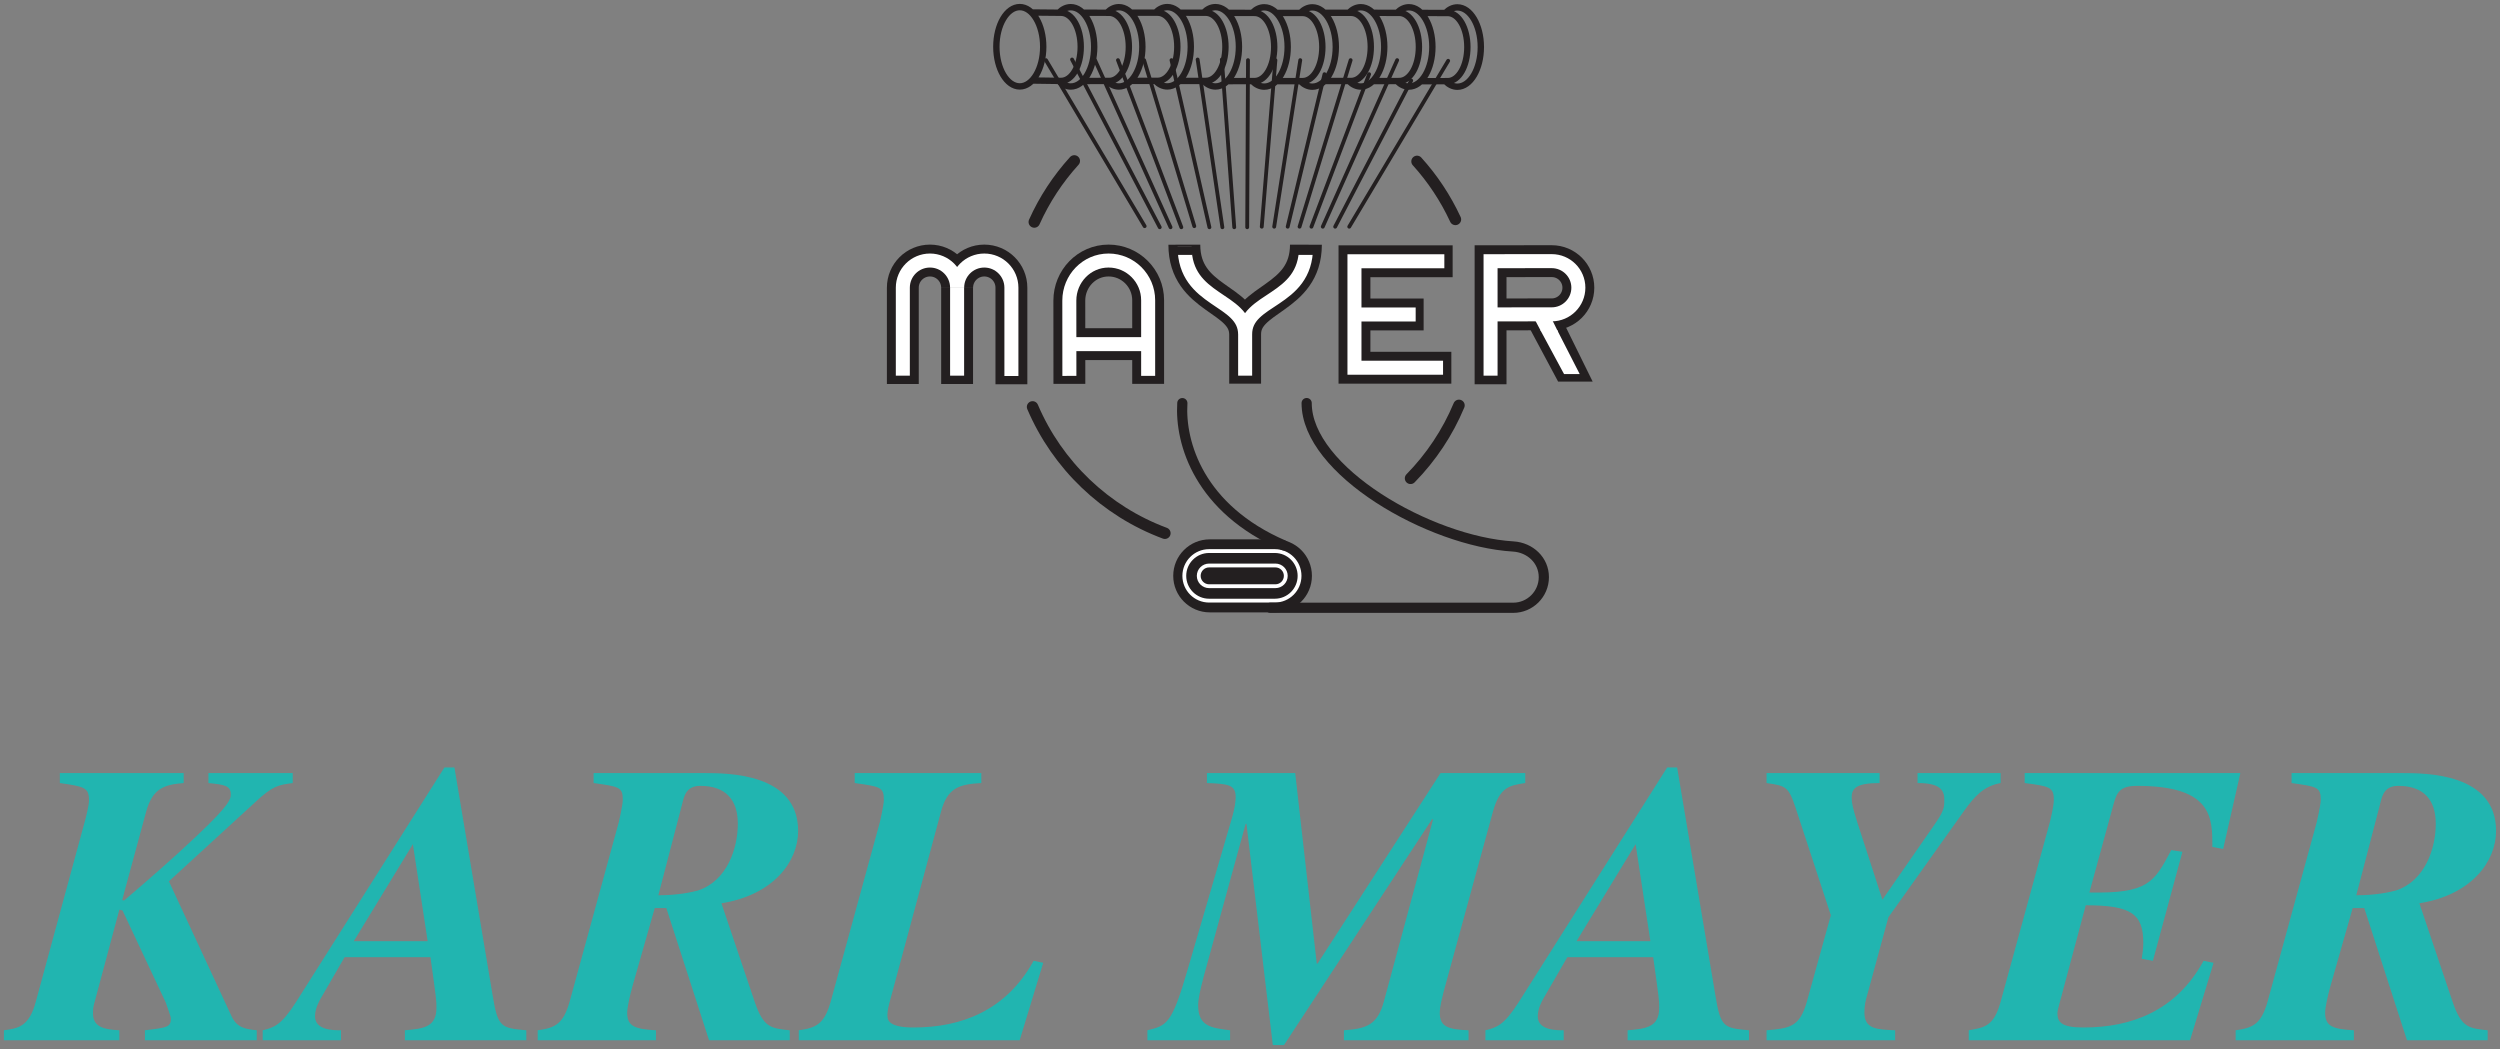 <?xml version="1.0" encoding="UTF-8" standalone="no"?>
<!-- Created with Inkscape (http://www.inkscape.org/) -->
<svg xmlns:dc="http://purl.org/dc/elements/1.1/" xmlns:cc="http://creativecommons.org/ns#" xmlns:rdf="http://www.w3.org/1999/02/22-rdf-syntax-ns#" xmlns:svg="http://www.w3.org/2000/svg" xmlns="http://www.w3.org/2000/svg" version="1.1" width="637.93" height="267.67" id="svg9292">
  <rect width="100%" height="100%" fill="#808080" stroke="none"/>
  <defs id="defs9294">
    <clipPath id="clipPath5276">
      <path d="m 1020.706,3300.396 0,-212.539 508.741,0 0,212.539" id="path5278"></path>
    </clipPath>
    <clipPath id="clipPath5282">
      <path d="m 1020.706,3300.396 0,-212.539 508.741,0 0,212.539 -508.741,0" id="path5284"></path>
    </clipPath>
    <clipPath id="clipPath5288">
      <path d="M 15,6665.079 15,15 l 2284.724,0 0,6650.079" id="path5290"></path>
    </clipPath>
    <clipPath id="clipPath5294">
      <path d="m 0,6680.083 2314.715,0 0,-6680.069 L 0,0.014 0,6680.083 z" id="path5296"></path>
    </clipPath>
  </defs>
  <g transform="translate(-45.604,-453.766)" id="layer1">
    <g id="g3226">
      <path d="m 305.825,475.819 c 3.3,0 5.98,-4.532 5.98,-10.124 0,-5.586 -2.68,-10.119 -5.98,-10.119 -3.3,0 -5.98,4.532 -5.98,10.119 0,5.591 2.68,10.124 5.98,10.124 z m 34.665,-1.356 c 0.881,0.864 1.901,1.356 2.991,1.356 3.301,0 5.98,-4.532 5.98,-10.124 0,-5.586 -2.679,-10.119 -5.98,-10.119 -1.105,0 -2.145,0.506 -3.034,1.395 m -6.077,0.022 6.636,0.013 c 2.834,0 5.019,3.897 5.019,8.695 0,4.8 -2.185,8.697 -5.019,8.697 l -6.636,0.013 m 18.402,0.064 c 0.881,0.864 1.901,1.356 2.99,1.356 3.304,0 5.984,-4.532 5.984,-10.124 0,-5.586 -2.68,-10.119 -5.984,-10.119 -1.107,0 -2.145,0.506 -3.034,1.395 m -6.074,0.022 6.63,0.013 c 2.837,0 5.018,3.897 5.018,8.695 0,4.8 -2.18,8.697 -5.018,8.697 l -6.63,0.013 m -30.808,0.064 c 0.882,0.864 1.9,1.356 2.991,1.356 3.3,0 5.98,-4.532 5.98,-10.124 0,-5.586 -2.68,-10.119 -5.98,-10.119 -1.109,0 -2.145,0.506 -3.034,1.395 m -6.774,-0.041 7.329,0.07 c 2.837,0 5.019,3.897 5.019,8.695 0,4.8 -2.181,8.697 -5.019,8.697 l -7.6,-0.106 m 19.37,0.176 c 0.874,0.864 1.901,1.356 2.99,1.356 3.304,0 5.984,-4.532 5.984,-10.124 0,-5.586 -2.68,-10.119 -5.984,-10.119 -1.107,0 -2.145,0.506 -3.034,1.395 m -6.075,0.022 6.631,0.013 c 2.837,0 5.018,3.897 5.018,8.695 0,4.8 -2.18,8.697 -5.018,8.697 l -6.631,0.013 m 67.851,0.064 c 0.874,0.864 1.9,1.356 2.991,1.356 3.3,0 5.976,-4.532 5.976,-10.124 0,-5.586 -2.676,-10.119 -5.976,-10.119 -1.114,0 -2.145,0.506 -3.036,1.395 m -6.075,0.022 6.629,0.013 c 2.84,0 5.022,3.897 5.022,8.695 0,4.8 -2.183,8.697 -5.022,8.697 l -6.629,0.013 m 18.4,0.064 c 0.876,0.864 1.895,1.356 2.985,1.356 3.308,0 5.984,-4.532 5.984,-10.124 0,-5.586 -2.676,-10.119 -5.984,-10.119 -1.104,0 -2.138,0.506 -3.026,1.395 m -6.077,0.022 6.63,0.013 c 2.841,0 5.021,3.897 5.021,8.695 0,4.8 -2.18,8.697 -5.021,8.697 l -6.63,0.013 m -30.809,0.064 c 0.879,0.864 1.905,1.356 2.989,1.356 3.308,0 5.984,-4.532 5.984,-10.124 0,-5.586 -2.676,-10.119 -5.984,-10.119 -1.106,0 -2.138,0.506 -3.029,1.395 m -6.079,0.022 6.631,0.013 c 2.841,0 5.024,3.897 5.024,8.695 0,4.8 -2.183,8.697 -5.024,8.697 l -6.631,0.013 m 18.396,0.064 c 0.884,0.864 1.903,1.356 2.993,1.356 3.308,0 5.982,-4.532 5.982,-10.124 0,-5.586 -2.675,-10.119 -5.982,-10.119 -1.104,0 -2.145,0.506 -3.027,1.395 m -6.076,0.022 6.629,0.013 c 2.841,0 5.021,3.897 5.021,8.695 0,4.8 -2.18,8.697 -5.021,8.697 l -6.629,0.013 m 43.124,0.064 c 0.874,0.864 1.9,1.356 2.991,1.356 3.3,0 5.976,-4.532 5.976,-10.124 0,-5.586 -2.676,-10.119 -5.976,-10.119 -1.113,0 -2.145,0.506 -3.035,1.395 m -6.076,0.022 6.629,0.013 c 2.841,0 5.022,3.897 5.022,8.695 0,4.8 -2.181,8.697 -5.022,8.697 l -6.629,0.013" id="path5300" style="fill:none;stroke:#231f20;stroke-width:1.628;stroke-linecap:butt;stroke-linejoin:miter;stroke-miterlimit:4;stroke-opacity:1;stroke-dasharray:none"></path>
      <path d="m 325.022,469.111 19.269,42.642 m -6.606,-0.276 -25.188,-42.366 m 6.665,-0.161 22.374,42.804 m 48.354,-0.14 25.246,-42.337 m -77.589,-0.165 12.806,42.366 m -3.308,0.276 -16.169,-42.642 m 20.33,-0.161 6.311,42.804 m -3.304,0 -9.675,-42.642 m 19.516,0 -0.2,42.642 m -3.308,0 -3.161,-42.804 m 20.006,0.161 -6.65,42.502 m -3.172,0 3.481,-42.502 m 19.196,0 -13.035,42.502 m -3.026,0 9.39,-38.92 m 11.385,0 -14.715,38.92 m 25.455,-37.294 -19.4,37.294 m -3.163,0 18.983,-42.502" id="path5302" style="fill:none;stroke:#231f20;stroke-width:0.978;stroke-linecap:round;stroke-linejoin:miter;stroke-miterlimit:4;stroke-opacity:1;stroke-dasharray:none"></path>
      <path d="m 319.731,494.829 c -4.17,4.591 -7.633,9.845 -10.204,15.582 m -0.439,47.185 c 6.329,14.854 18.56,26.581 33.758,32.231 m 62.69,-14.009 c 5.216,-5.324 9.443,-11.629 12.355,-18.615 m -0.905,-47.454 c -2.519,-5.43 -5.826,-10.414 -9.793,-14.799" id="path5324" style="fill:none;stroke:#231f20;stroke-width:2.928;stroke-linecap:round;stroke-linejoin:miter;stroke-miterlimit:4;stroke-opacity:1;stroke-dasharray:none"></path>
      <path d="m 371.052,610.027 c 5.141,0 9.319,-4.173 9.319,-9.32 0,-5.147 -4.178,-9.315 -9.319,-9.315 l -16.751,0 c -5.149,0 -9.321,4.168 -9.321,9.315 0,5.147 4.173,9.32 9.321,9.32 l 16.751,0" id="path5326" style="fill:#231f20;fill-opacity:1;fill-rule:nonzero;stroke:none"></path>
      <path d="m 370.894,607.031 c 3.494,0 6.32,-2.83 6.32,-6.324 0,-3.494 -2.826,-6.324 -6.32,-6.324 l -16.759,0 c -3.491,0 -6.329,2.83 -6.329,6.324 0,3.494 2.837,6.324 6.329,6.324 l 16.759,0 z m 0.159,-3.68 c 1.464,0 2.646,-1.184 2.646,-2.644 0,-1.46 -1.183,-2.643 -2.646,-2.643 l -16.918,0 c -1.46,0 -2.647,1.183 -2.647,2.643 0,1.46 1.188,2.644 2.647,2.644 l 16.918,0 z" id="path5328" style="fill:none;stroke:#ffffff;stroke-width:0.978;stroke-linecap:round;stroke-linejoin:miter;stroke-miterlimit:4;stroke-opacity:1;stroke-dasharray:none"></path>
      <path d="m 369.753,608.853 61.976,0 c 4.317,0 7.82,-3.5 7.82,-7.819 0,-4.319 -3.51,-7.562 -7.82,-7.824 -21.315,-1.288 -52.709,-19.343 -52.703,-36.591 m -31.723,0.013 c -0.65,10.248 4.391,27.003 25.863,36.275" id="path5330" style="fill:none;stroke:#231f20;stroke-width:2.604;stroke-linecap:round;stroke-linejoin:miter;stroke-miterlimit:4;stroke-opacity:1;stroke-dasharray:none"></path>
      <g id="g3215">
        <path d="m 104.697,713.099 c 1.431,3.056 3.77,3.264 6.42,3.565 l 0,2.555 -28.534,0 0,-2.555 c 5.911,-0.709 6.621,-0.81 6.621,-3.155 0,-0.305 -1.22,-3.669 -1.324,-3.974 l -11.009,-23.442 -0.814,-0.204 -6.525,24.358 c -0.201,0.816 -0.201,1.834 -0.201,2.143 0,3.669 3.261,4.075 6.726,4.275 l 0,2.555 -29.453,0 0,-2.555 c 3.565,-0.509 6.42,-0.81 8.149,-7.339 L 67.191,663.569 c 0.309,-1.02 1.124,-4.381 1.124,-5.505 0,-3.361 -1.124,-3.569 -7.44,-4.487 l 0,-2.544 31.594,0 0,2.544 c -5.1,0.41 -7.952,1.431 -9.584,7.339 l -6.112,22.527 0.51,0.099 c 6.32,-5.401 12.533,-10.803 18.547,-16.506 8.662,-8.156 8.662,-9.476 8.662,-10.602 0,-2.239 -1.729,-2.446 -5.702,-2.856 l 0,-2.544 21.504,0 0,2.544 c -3.67,0.512 -4.996,0.618 -9.585,4.893 l -22.012,20.18 16.001,34.45" id="path5332" style="fill:#21b5b0;fill-opacity:1;fill-rule:nonzero;stroke:none"></path>
        <path d="m 179.906,719.219 -30.985,0 0,-2.555 c 4.588,-0.404 8.05,-0.709 8.05,-5.702 0,-2.04 0,-2.04 -1.529,-12.945 l -21.909,0 -6.016,10.398 c -0.613,1.02 -1.528,2.849 -1.528,4.685 0,3.565 4.689,3.565 6.625,3.565 l 0,2.555 -19.976,0 0,-2.555 c 2.853,-0.709 4.689,-1.22 8.459,-7.129 l 37.914,-59.932 2.551,0 9.777,58.303 c 1.327,8.152 2.246,8.152 8.566,8.759 l 0,2.555 z m -25.174,-25.282 -3.774,-24.764 -15.086,24.764 18.86,0" id="path5334" style="fill:#21b5b0;fill-opacity:1;fill-rule:nonzero;stroke:none"></path>
        <path d="m 213.595,682.217 c 4.994,0 8.662,-0.816 10.088,-1.22 7.54,-2.446 10.194,-10.905 10.194,-17.017 0,-6.119 -3.059,-9.684 -9.578,-9.684 -3.365,0 -4.079,2.24 -4.591,4.482 l -6.112,23.439 z m -16.515,-31.184 28.13,0 c 6.121,0 24.055,0 24.055,14.775 0,7.749 -6.216,16.311 -19.571,18.449 l 8.463,25.069 c 2.243,6.63 4.079,6.83 8.971,7.339 l 0,2.555 -20.59,0 -10.905,-33.739 -2.955,0 -5.607,19.671 c -0.814,2.851 -1.424,5.81 -1.424,7.03 0,3.465 1.934,4.181 7.339,4.482 l 0,2.555 -30.174,0 0,-2.555 c 4.388,-0.606 6.525,-1.524 8.158,-7.339 L 203.501,663.569 c 0,0 1.022,-4.381 1.022,-5.709 0,-3.26 -0.919,-3.365 -7.444,-4.284 l 0,-2.544" id="path5336" style="fill:#21b5b0;fill-opacity:1;fill-rule:nonzero;stroke:none"></path>
        <path d="m 305.792,719.219 -56.362,0 0,-2.555 c 4.384,-0.606 6.521,-1.524 8.152,-7.339 L 270.121,663.569 c 0,0 1.018,-4.381 1.018,-5.709 0,-3.26 -0.919,-3.365 -7.439,-4.284 l 0,-2.544 32.307,0 0,2.544 c -5.706,0.309 -8.661,1.228 -10.297,7.339 l -13.143,48.719 c -0.511,1.938 -0.511,2.755 -0.511,3.261 0,0.919 0,3.06 6.622,3.06 12.231,0 23.646,-4.282 30.68,-17.021 l 2.446,0.511 -6.013,19.774" id="path5338" style="fill:#21b5b0;fill-opacity:1;fill-rule:nonzero;stroke:none"></path>
        <path d="m 414.016,706.679 c -0.407,1.735 -1.02,3.77 -1.02,5.606 0,3.46 2.14,4.179 7.341,4.379 l 0,2.555 -31.804,0 0,-2.555 c 5.713,-0.404 8.566,-1.323 10.195,-7.339 l 12.533,-46.373 -0.2,-0.2 -37.815,57.685 -2.855,0 -6.726,-56.459 -0.204,0 -10.191,37.096 c -0.512,1.834 -1.934,6.928 -1.934,9.171 0,5.4 3.259,5.811 8.151,6.418 l 0,2.555 -21.096,0 0,-2.555 c 4.996,-1.22 6.216,-1.524 10.295,-15.589 l 11.11,-38.015 c 1.117,-3.672 1.117,-5.501 1.117,-5.915 0,-3.159 -1.938,-3.361 -7.339,-3.569 l 0,-2.544 22.527,0 5.503,48.616 0.2,0 31.394,-48.616 21.609,0 0,2.544 c -4.075,0.618 -6.521,1.024 -8.259,7.339 L 414.016,706.679" id="path5340" style="fill:#21b5b0;fill-opacity:1;fill-rule:nonzero;stroke:none"></path>
        <path d="m 491.911,719.219 -30.984,0 0,-2.555 c 4.584,-0.404 8.056,-0.709 8.056,-5.702 0,-2.04 0,-2.04 -1.528,-12.945 l -21.918,0 -6.011,10.398 c -0.618,1.02 -1.528,2.849 -1.528,4.685 0,3.565 4.685,3.565 6.62,3.565 l 0,2.555 -19.973,0 0,-2.555 c 2.856,-0.709 4.685,-1.22 8.46,-7.129 l 37.914,-59.932 2.546,0 9.786,58.303 c 1.32,8.152 2.239,8.152 8.557,8.759 l 0,2.555 z m -25.174,-25.282 -3.772,-24.764 -15.079,24.764 18.851,0" id="path5342" style="fill:#21b5b0;fill-opacity:1;fill-rule:nonzero;stroke:none"></path>
        <path d="m 503.821,659.998 c -1.836,-5.604 -2.547,-5.702 -7.44,-6.421 l 0,-2.544 28.84,0 0,2.544 c -5.912,0 -7.131,1.329 -7.131,3.674 0,2.853 1.327,5.702 7.849,26.091 l 13.15,-18.956 c 2.646,-3.771 2.646,-4.588 2.646,-6.626 0,-2.55 -1.326,-4.183 -6.83,-4.183 l 0,-2.544 21.199,0 0,2.544 c -4.381,0.818 -6.62,3.365 -9.274,7.037 l -19.363,27.211 -5.303,19.464 c -0.61,1.938 -0.811,3.263 -0.811,4.893 0,4.181 3.156,4.282 7.841,4.482 l 0,2.555 -32.814,0 0,-2.555 c 5.912,-0.509 8.457,-0.81 10.294,-7.339 l 6.112,-22.009 -8.966,-27.319" id="path5344" style="fill:#21b5b0;fill-opacity:1;fill-rule:nonzero;stroke:none"></path>
        <path d="m 604.436,719.219 -56.459,0 0,-2.555 c 4.074,-0.709 6.421,-1.018 8.149,-7.339 l 12.54,-45.756 c 0.203,-0.816 1.019,-4.181 1.019,-5.709 0,-3.26 -1.125,-3.466 -7.439,-4.284 l 0,-2.544 55.031,0 -4.384,19.364 -2.748,-0.509 c 0,-7.541 0,-15.592 -19.261,-15.592 -4.282,0 -5.1,1.63 -5.912,4.482 l -6.22,22.727 c 14.989,0.305 16.516,-2.551 20.891,-10.804 l 2.855,0.409 -7.539,27.824 -2.856,-0.512 c 0.309,-1.829 0.41,-2.953 0.41,-4.075 0,-7.44 -3.164,-9.581 -14.68,-9.581 l -5.702,21.304 c -0.515,2.138 -1.528,5.299 -1.528,6.216 0,2.241 0.919,3.67 6.621,3.67 12.232,0 23.645,-4.18 30.677,-17.021 l 2.545,0.511 -6.011,19.774" id="path5346" style="fill:#21b5b0;fill-opacity:1;fill-rule:nonzero;stroke:none"></path>
        <path d="m 646.862,682.217 c 4.994,0 8.66,-0.816 10.089,-1.22 7.539,-2.446 10.193,-10.905 10.193,-17.017 0,-6.119 -3.064,-9.684 -9.578,-9.684 -3.365,0 -4.081,2.24 -4.591,4.482 l -6.112,23.439 z m -16.514,-31.184 28.13,0 c 6.12,0 24.054,0 24.054,14.775 0,7.749 -6.219,16.311 -19.57,18.449 l 8.456,25.069 c 2.246,6.63 4.084,6.83 8.976,7.339 l 0,2.555 -20.59,0 -10.904,-33.739 -2.956,0 -5.609,19.671 c -0.812,2.851 -1.423,5.81 -1.423,7.03 0,3.465 1.938,4.181 7.339,4.482 l 0,2.555 -30.172,0 0,-2.555 c 4.383,-0.606 6.52,-1.524 8.156,-7.339 l 12.533,-45.756 c 0,0 1.028,-4.381 1.028,-5.709 0,-3.26 -0.919,-3.365 -7.447,-4.284 l 0,-2.544" id="path5348" style="fill:#21b5b0;fill-opacity:1;fill-rule:nonzero;stroke:none"></path>
      </g>
      <path d="m 437.405,537.097 6.341,-0.55 6.055,12.947 -5.784,0 -6.612,-12.398" id="path5298" style="fill:#ffffff;fill-opacity:1;fill-rule:nonzero;stroke:none"></path>
      <path d="m 289.827,527.172 c 0,-3.824 -3.099,-6.925 -6.923,-6.925 -3.824,0 -6.924,3.101 -6.924,6.925 l 0,0.126 0,24.446 m 13.85,0 0,-24.555 m 13.856,24.636 0,-24.591 0,-0.062 c 0,-3.824 -3.099,-6.925 -6.921,-6.925 -3.822,0 -6.925,3.101 -6.925,6.925" id="path5304" style="fill:none;stroke:#231f20;stroke-width:8.132;stroke-linecap:butt;stroke-linejoin:miter;stroke-miterlimit:4;stroke-opacity:1;stroke-dasharray:none"></path>
      <path d="m 289.827,527.172 c 0,-3.824 -3.099,-6.925 -6.923,-6.925 -3.824,0 -6.924,3.101 -6.924,6.925 l 0,0.126 0,22.334 m 13.85,0 0,-22.442 m 13.856,22.525 0,-22.48 0,-0.062 c 0,-3.824 -3.099,-6.925 -6.921,-6.925 -3.822,0 -6.925,3.101 -6.925,6.925" id="path5306" style="fill:none;stroke:#ffffff;stroke-width:3.577;stroke-linecap:butt;stroke-linejoin:miter;stroke-miterlimit:4;stroke-opacity:1;stroke-dasharray:none"></path>
      <path d="m 318.481,551.717 -0.015,-21.258 c 0,-5.579 4.426,-10.213 10.008,-10.213 5.581,0 10.107,4.553 10.107,10.131 l 0,21.339 m -21.21,-10.136 22.449,0" id="path5308" style="fill:none;stroke:#231f20;stroke-width:8.132;stroke-linecap:butt;stroke-linejoin:miter;stroke-miterlimit:4;stroke-opacity:1;stroke-dasharray:none"></path>
      <path d="m 318.481,549.684 -0.015,-19.225 c 0,-5.579 4.426,-10.213 10.008,-10.213 5.581,0 10.107,4.553 10.107,10.131 l 0,19.306 m -21.21,-8.104 22.449,0" id="path5310" style="fill:none;stroke:#ffffff;stroke-width:3.577;stroke-linecap:butt;stroke-linejoin:miter;stroke-miterlimit:4;stroke-opacity:1;stroke-dasharray:none"></path>
      <path d="m 347.813,516.204 c 0.015,14.234 15.512,13.501 15.515,22.935 l 0,12.525 m 15.514,-35.46 c -0.044,14.152 -15.596,13.421 -15.514,22.935 m 52.949,-18.707 -25.052,0 0,27.166 24.721,0 m -24.721,-13.584 17.648,0" id="path5312" style="fill:none;stroke:#231f20;stroke-width:8.132;stroke-linecap:butt;stroke-linejoin:miter;stroke-miterlimit:4;stroke-opacity:1;stroke-dasharray:none"></path>
      <path d="m 414.16,520.432 -22.935,0 0,27.166 22.605,0 m -22.605,-13.584 15.617,0" id="path5314" style="fill:none;stroke:#ffffff;stroke-width:3.577;stroke-linecap:butt;stroke-linejoin:miter;stroke-miterlimit:4;stroke-opacity:1;stroke-dasharray:none"></path>
      <path d="m 425.954,551.826 0,-31.411 15.604,-0.013 c 3.751,0 6.8,3.029 6.8,6.776 0,3.75 -3.041,6.799 -6.786,6.799 l -15.617,0.015" id="path5316" style="fill:none;stroke:#231f20;stroke-width:8.132;stroke-linecap:butt;stroke-linejoin:miter;stroke-miterlimit:4;stroke-opacity:1;stroke-dasharray:none"></path>
      <path d="m 425.954,549.632 0,-29.218 15.604,-0.013 c 3.751,0 6.8,3.029 6.8,6.776 0,3.75 -3.041,6.799 -6.786,6.799 l -15.617,0.015 M 347.876,516.706 c 0.016,14.232 15.45,12.995 15.453,22.429 l 0,10.492 m 15.541,-32.785 c -0.043,14.152 -15.624,12.779 -15.541,22.293" id="path5318" style="fill:none;stroke:#ffffff;stroke-width:3.577;stroke-linecap:butt;stroke-linejoin:miter;stroke-miterlimit:4;stroke-opacity:1;stroke-dasharray:none"></path>
      <path d="m 378.62,518.809 0,-2.197" id="path5320" style="fill:none;stroke:#231f20;stroke-width:4.716;stroke-linecap:butt;stroke-linejoin:miter;stroke-miterlimit:4;stroke-opacity:1;stroke-dasharray:none"></path>
      <path d="m 347.915,518.809 0,-2.197" id="path5322" style="fill:none;stroke:#231f20;stroke-width:3.985;stroke-linecap:butt;stroke-linejoin:miter;stroke-miterlimit:4;stroke-opacity:1;stroke-dasharray:none"></path>
      <path d="m 441.93,535.978 2.475,-0.276 7.606,15.444 -8.818,0 -8.059,-15.084 2.475,0 7.096,13.156 3.996,0 -6.772,-13.24" id="path5350" style="fill:#231f20;fill-opacity:1;fill-rule:nonzero;stroke:none"></path>
      <path d="m 437.14,535.123 4.314,-0.182 1.732,3.515 -4.394,-0.211 z" id="rect3170" style="fill:#ffffff;fill-opacity:1;stroke:none"></path>
    </g>
  </g>
</svg>
